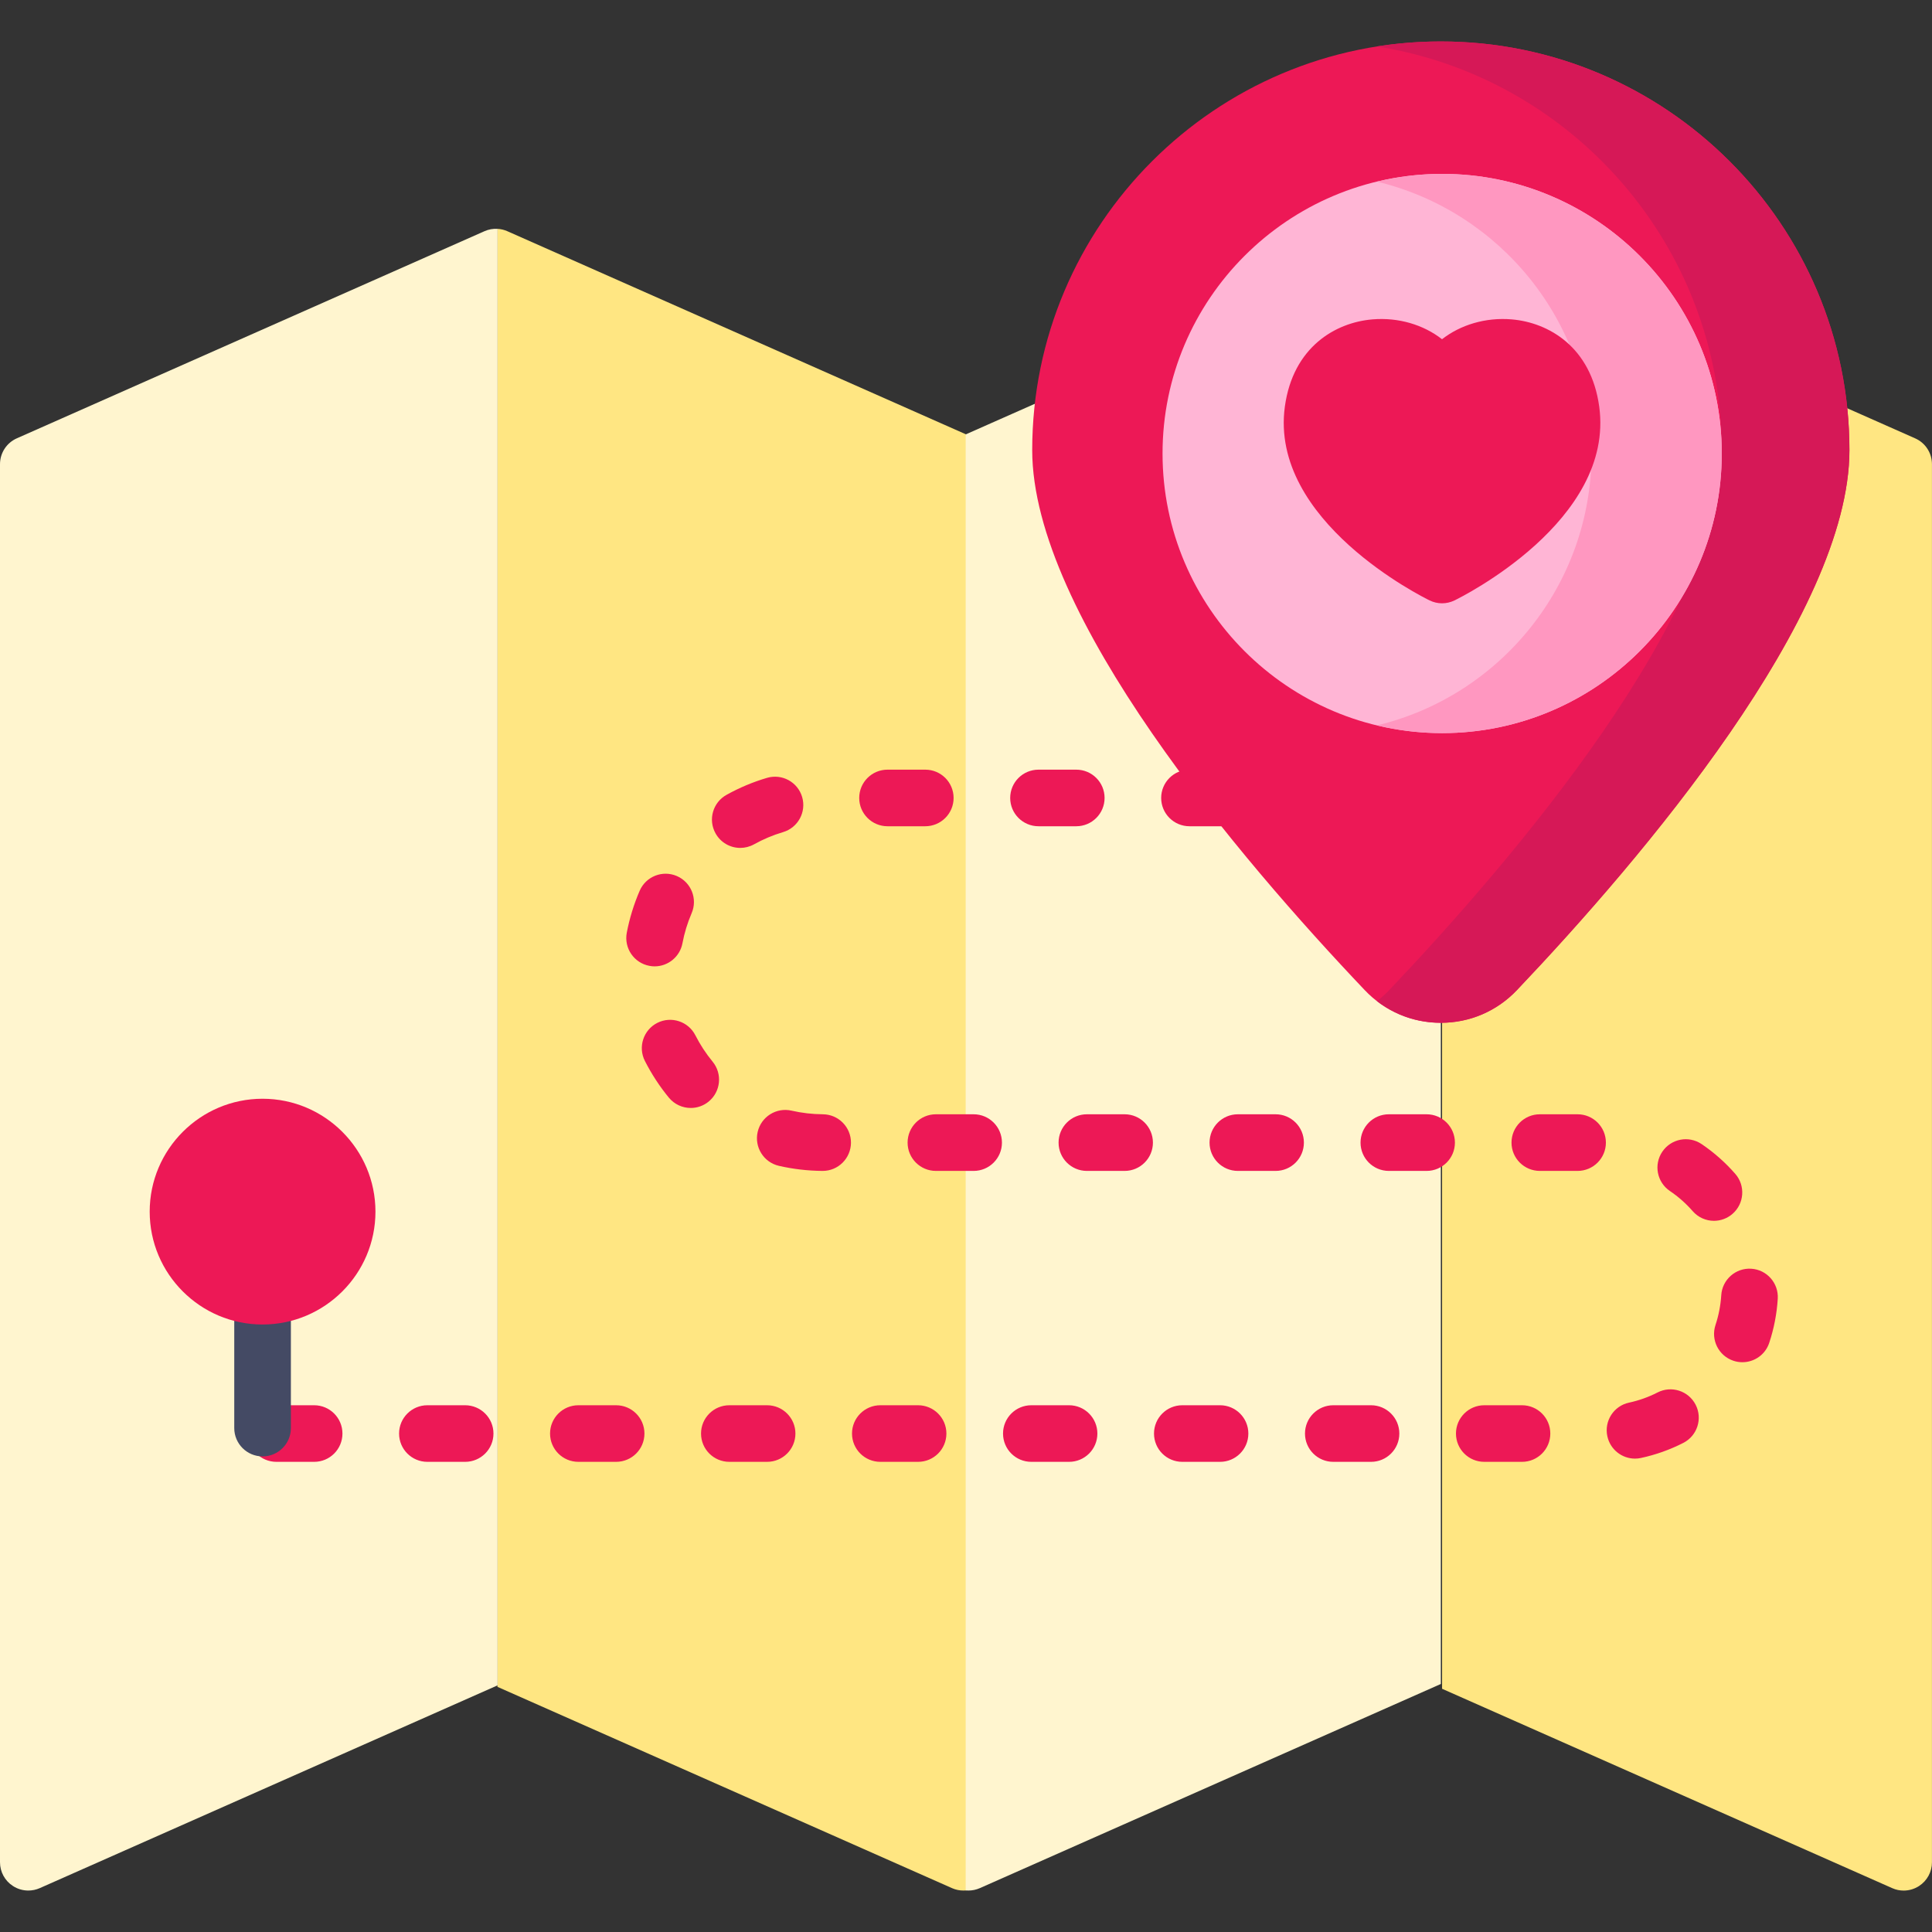 <svg width="48" height="48" viewBox="0 0 48 48" fill="none" xmlns="http://www.w3.org/2000/svg">
<rect x="0" y="0" width="48" height="48" fill="#333333" stroke="none"/>
<path d="M47.58 10.89L45.513 9.974C45.288 9.874 45.029 9.899 44.827 10.039C44.625 10.179 44.511 10.413 44.526 10.658C44.536 10.842 44.542 11.014 44.542 11.182C44.542 12.733 43.532 14.985 41.62 17.692C39.978 20.019 38.02 22.206 36.667 23.63C36.447 23.862 36.147 23.992 35.828 24.001V41.957L47.011 46.91C47.102 46.951 47.199 46.971 47.295 46.971C47.43 46.971 47.563 46.932 47.679 46.857C47.879 46.727 47.999 46.505 47.999 46.267V11.533C47.999 11.254 47.835 11.002 47.58 10.89Z" fill="#FFE682"/>
<path d="M24.049 10.813L12.604 5.744C12.525 5.709 12.443 5.69 12.359 5.686V41.909L23.652 46.91C23.743 46.951 23.84 46.97 23.937 46.97C23.974 46.97 24.012 46.967 24.049 46.961V10.813Z" fill="#FFE682"/>
<path d="M35.797 24.009C35.772 24.005 35.747 24.001 35.721 24C35.417 23.981 35.134 23.849 34.926 23.63L34.926 23.63C33.573 22.206 31.616 20.02 29.973 17.692C28.062 14.985 27.052 12.733 27.052 11.182C27.052 10.979 27.059 10.769 27.074 10.557C27.091 10.311 26.978 10.074 26.776 9.933C26.575 9.791 26.313 9.765 26.088 9.865L23.992 10.793V46.966C24.015 46.968 24.037 46.97 24.06 46.97C24.156 46.97 24.253 46.95 24.344 46.91L35.797 41.838L35.797 24.009Z" fill="#FFF5CF"/>
<path d="M12.362 5.686C12.252 5.679 12.14 5.698 12.037 5.744L0.418 10.89C0.164 11.002 0 11.254 0 11.533V46.267C0 46.505 0.12 46.727 0.32 46.856C0.436 46.932 0.569 46.97 0.703 46.97C0.8 46.97 0.897 46.95 0.988 46.91L12.362 41.872V5.686Z" fill="#FFF5CF"/>
<path d="M37.814 36.319H36.876C36.488 36.319 36.173 36.005 36.173 35.616C36.173 35.228 36.488 34.913 36.876 34.913H37.814C38.203 34.913 38.517 35.228 38.517 35.616C38.517 36.005 38.202 36.319 37.814 36.319ZM34.063 36.319H33.125C32.737 36.319 32.422 36.005 32.422 35.616C32.422 35.228 32.737 34.913 33.125 34.913H34.063C34.451 34.913 34.766 35.228 34.766 35.616C34.766 36.005 34.451 36.319 34.063 36.319ZM30.312 36.319H29.374C28.985 36.319 28.671 36.005 28.671 35.616C28.671 35.228 28.985 34.913 29.374 34.913H30.312C30.7 34.913 31.015 35.228 31.015 35.616C31.015 36.005 30.7 36.319 30.312 36.319ZM26.561 36.319H25.623C25.234 36.319 24.92 36.005 24.92 35.616C24.92 35.228 25.234 34.913 25.623 34.913H26.561C26.949 34.913 27.264 35.228 27.264 35.616C27.264 36.005 26.949 36.319 26.561 36.319ZM22.809 36.319H21.872C21.483 36.319 21.168 36.005 21.168 35.616C21.168 35.228 21.483 34.913 21.872 34.913H22.809C23.198 34.913 23.513 35.228 23.513 35.616C23.513 36.005 23.198 36.319 22.809 36.319ZM19.058 36.319H18.121C17.732 36.319 17.417 36.005 17.417 35.616C17.417 35.228 17.732 34.913 18.121 34.913H19.058C19.447 34.913 19.762 35.228 19.762 35.616C19.762 36.005 19.447 36.319 19.058 36.319ZM15.307 36.319H14.37C13.981 36.319 13.666 36.005 13.666 35.616C13.666 35.228 13.981 34.913 14.37 34.913H15.307C15.696 34.913 16.011 35.228 16.011 35.616C16.011 36.005 15.696 36.319 15.307 36.319ZM11.556 36.319H10.618C10.23 36.319 9.915 36.005 9.915 35.616C9.915 35.228 10.23 34.913 10.618 34.913H11.556C11.945 34.913 12.26 35.228 12.26 35.616C12.26 36.005 11.945 36.319 11.556 36.319ZM7.805 36.319H6.867C6.479 36.319 6.164 36.005 6.164 35.616C6.164 35.228 6.479 34.913 6.867 34.913H7.805C8.194 34.913 8.508 35.228 8.508 35.616C8.508 36.005 8.194 36.319 7.805 36.319ZM40.621 36.239C40.296 36.239 40.005 36.013 39.934 35.683C39.852 35.304 40.093 34.929 40.473 34.848C40.719 34.795 40.958 34.71 41.182 34.595C41.527 34.418 41.951 34.555 42.128 34.901C42.305 35.247 42.168 35.671 41.822 35.848C41.489 36.018 41.135 36.144 40.769 36.223C40.719 36.234 40.67 36.239 40.621 36.239ZM43.289 33.844C43.216 33.844 43.141 33.833 43.067 33.808C42.699 33.686 42.499 33.288 42.621 32.919C42.7 32.681 42.748 32.433 42.764 32.181C42.787 31.793 43.122 31.497 43.508 31.521C43.896 31.544 44.191 31.878 44.168 32.265C44.145 32.639 44.074 33.008 43.956 33.362C43.859 33.658 43.584 33.844 43.289 33.844ZM42.583 30.331C42.387 30.331 42.192 30.249 42.053 30.089C41.887 29.899 41.697 29.731 41.488 29.59C41.166 29.372 41.082 28.935 41.3 28.613C41.518 28.291 41.955 28.207 42.277 28.425C42.586 28.634 42.867 28.883 43.113 29.165C43.368 29.457 43.337 29.902 43.045 30.157C42.912 30.273 42.747 30.331 42.583 30.331ZM39.194 29.091H38.257C37.868 29.091 37.553 28.776 37.553 28.388C37.553 27.999 37.868 27.684 38.257 27.684H39.194C39.583 27.684 39.898 27.999 39.898 28.388C39.898 28.776 39.583 29.091 39.194 29.091ZM35.443 29.091H34.505C34.117 29.091 33.802 28.776 33.802 28.388C33.802 27.999 34.117 27.684 34.505 27.684H35.443C35.832 27.684 36.147 27.999 36.147 28.388C36.147 28.776 35.832 29.091 35.443 29.091ZM31.692 29.091H30.754C30.366 29.091 30.051 28.776 30.051 28.388C30.051 27.999 30.366 27.684 30.754 27.684H31.692C32.081 27.684 32.395 27.999 32.395 28.388C32.395 28.776 32.081 29.091 31.692 29.091ZM27.941 29.091H27.003C26.615 29.091 26.3 28.776 26.3 28.388C26.3 27.999 26.615 27.684 27.003 27.684H27.941C28.329 27.684 28.644 27.999 28.644 28.388C28.644 28.776 28.329 29.091 27.941 29.091ZM24.19 29.091H23.252C22.864 29.091 22.549 28.776 22.549 28.388C22.549 27.999 22.864 27.684 23.252 27.684H24.19C24.578 27.684 24.893 27.999 24.893 28.388C24.893 28.776 24.578 29.091 24.19 29.091ZM20.439 29.091C20.437 29.091 20.436 29.091 20.434 29.091C20.069 29.088 19.705 29.046 19.352 28.965C18.974 28.878 18.737 28.501 18.824 28.122C18.911 27.744 19.288 27.507 19.667 27.594C19.92 27.652 20.181 27.682 20.444 27.684C20.832 27.687 21.145 28.004 21.142 28.392C21.139 28.779 20.825 29.091 20.439 29.091ZM17.162 27.527C16.959 27.527 16.758 27.44 16.618 27.271C16.387 26.99 16.187 26.683 16.022 26.359C15.846 26.012 15.985 25.589 16.331 25.413C16.677 25.238 17.101 25.376 17.277 25.723C17.395 25.955 17.539 26.175 17.705 26.377C17.951 26.677 17.908 27.12 17.608 27.367C17.477 27.475 17.319 27.527 17.162 27.527ZM16.264 24.009C16.221 24.009 16.177 24.005 16.133 23.996C15.751 23.924 15.5 23.556 15.572 23.174C15.64 22.817 15.748 22.466 15.892 22.132C16.046 21.775 16.46 21.611 16.816 21.765C17.173 21.919 17.337 22.333 17.183 22.689C17.08 22.929 17.003 23.18 16.955 23.436C16.891 23.773 16.596 24.009 16.264 24.009ZM18.392 21.066C18.145 21.066 17.906 20.936 17.777 20.704C17.588 20.365 17.71 19.937 18.05 19.748C18.368 19.571 18.706 19.429 19.055 19.326C19.428 19.216 19.819 19.428 19.929 19.801C20.039 20.173 19.826 20.564 19.454 20.674C19.204 20.748 18.962 20.85 18.734 20.977C18.625 21.037 18.508 21.066 18.392 21.066ZM30.491 20.528H29.553C29.164 20.528 28.849 20.213 28.849 19.825C28.849 19.436 29.164 19.122 29.553 19.122H30.491C30.879 19.122 31.194 19.436 31.194 19.825C31.194 20.213 30.879 20.528 30.491 20.528ZM26.739 20.528H25.802C25.413 20.528 25.098 20.213 25.098 19.825C25.098 19.436 25.413 19.122 25.802 19.122H26.739C27.128 19.122 27.443 19.436 27.443 19.825C27.443 20.213 27.128 20.528 26.739 20.528ZM22.988 20.528H22.05C21.662 20.528 21.347 20.213 21.347 19.825C21.347 19.436 21.662 19.122 22.05 19.122H22.988C23.377 19.122 23.692 19.436 23.692 19.825C23.692 20.213 23.377 20.528 22.988 20.528Z" fill="#ED1856"/>
<path d="M35.796 1.03C30.198 1.03 25.645 5.584 25.645 11.182C25.645 15.287 30.82 21.35 33.906 24.599C34.403 25.123 35.074 25.411 35.796 25.411C36.518 25.411 37.189 25.123 37.687 24.599C40.772 21.35 45.948 15.288 45.948 11.182C45.948 5.584 41.394 1.03 35.796 1.03Z" fill="#ED1856"/>
<path d="M35.798 1.03C35.258 1.03 34.728 1.072 34.211 1.154C39.057 1.918 42.776 6.123 42.776 11.181C42.776 15.288 37.6 21.35 34.515 24.599C34.42 24.699 34.318 24.79 34.211 24.873C34.663 25.222 35.214 25.411 35.798 25.411C36.519 25.411 37.191 25.122 37.688 24.599C40.773 21.35 45.949 15.288 45.949 11.181C45.949 5.584 41.395 1.03 35.798 1.03Z" fill="#D61857"/>
<path d="M35.83 4.32C31.999 4.32 28.883 7.437 28.883 11.267C28.883 15.098 31.999 18.214 35.83 18.214C39.66 18.214 42.777 15.098 42.777 11.267C42.777 7.437 39.66 4.32 35.83 4.32Z" fill="#FFB5D5"/>
<path d="M35.829 4.32C35.272 4.32 34.731 4.388 34.211 4.513C37.264 5.244 39.54 7.994 39.54 11.267C39.54 14.541 37.264 17.291 34.211 18.022C34.731 18.146 35.272 18.214 35.829 18.214C39.66 18.214 42.776 15.098 42.776 11.267C42.776 7.437 39.66 4.32 35.829 4.32Z" fill="#FF97C0"/>
<path d="M39.732 10.101C39.53 8.622 38.476 8.012 37.558 7.935C36.907 7.88 36.285 8.071 35.827 8.428C35.37 8.071 34.749 7.88 34.097 7.935C33.178 8.012 32.125 8.622 31.922 10.101C31.533 12.945 35.357 14.839 35.52 14.918C35.617 14.965 35.722 14.989 35.827 14.989C35.933 14.989 36.038 14.965 36.135 14.918C36.298 14.839 40.122 12.945 39.732 10.101Z" fill="#ED1856"/>
<path d="M6.524 36.184C6.135 36.184 5.82 35.869 5.82 35.48V32.204C5.82 31.815 6.135 31.5 6.524 31.5C6.912 31.5 7.227 31.815 7.227 32.204V35.48C7.227 35.869 6.912 36.184 6.524 36.184Z" fill="#444A64"/>
<path d="M6.523 27.298C4.977 27.298 3.719 28.556 3.719 30.103C3.719 31.649 4.977 32.907 6.523 32.907C8.069 32.907 9.328 31.649 9.328 30.103C9.328 28.556 8.069 27.298 6.523 27.298Z" fill="#ED1856"/>
</svg>
